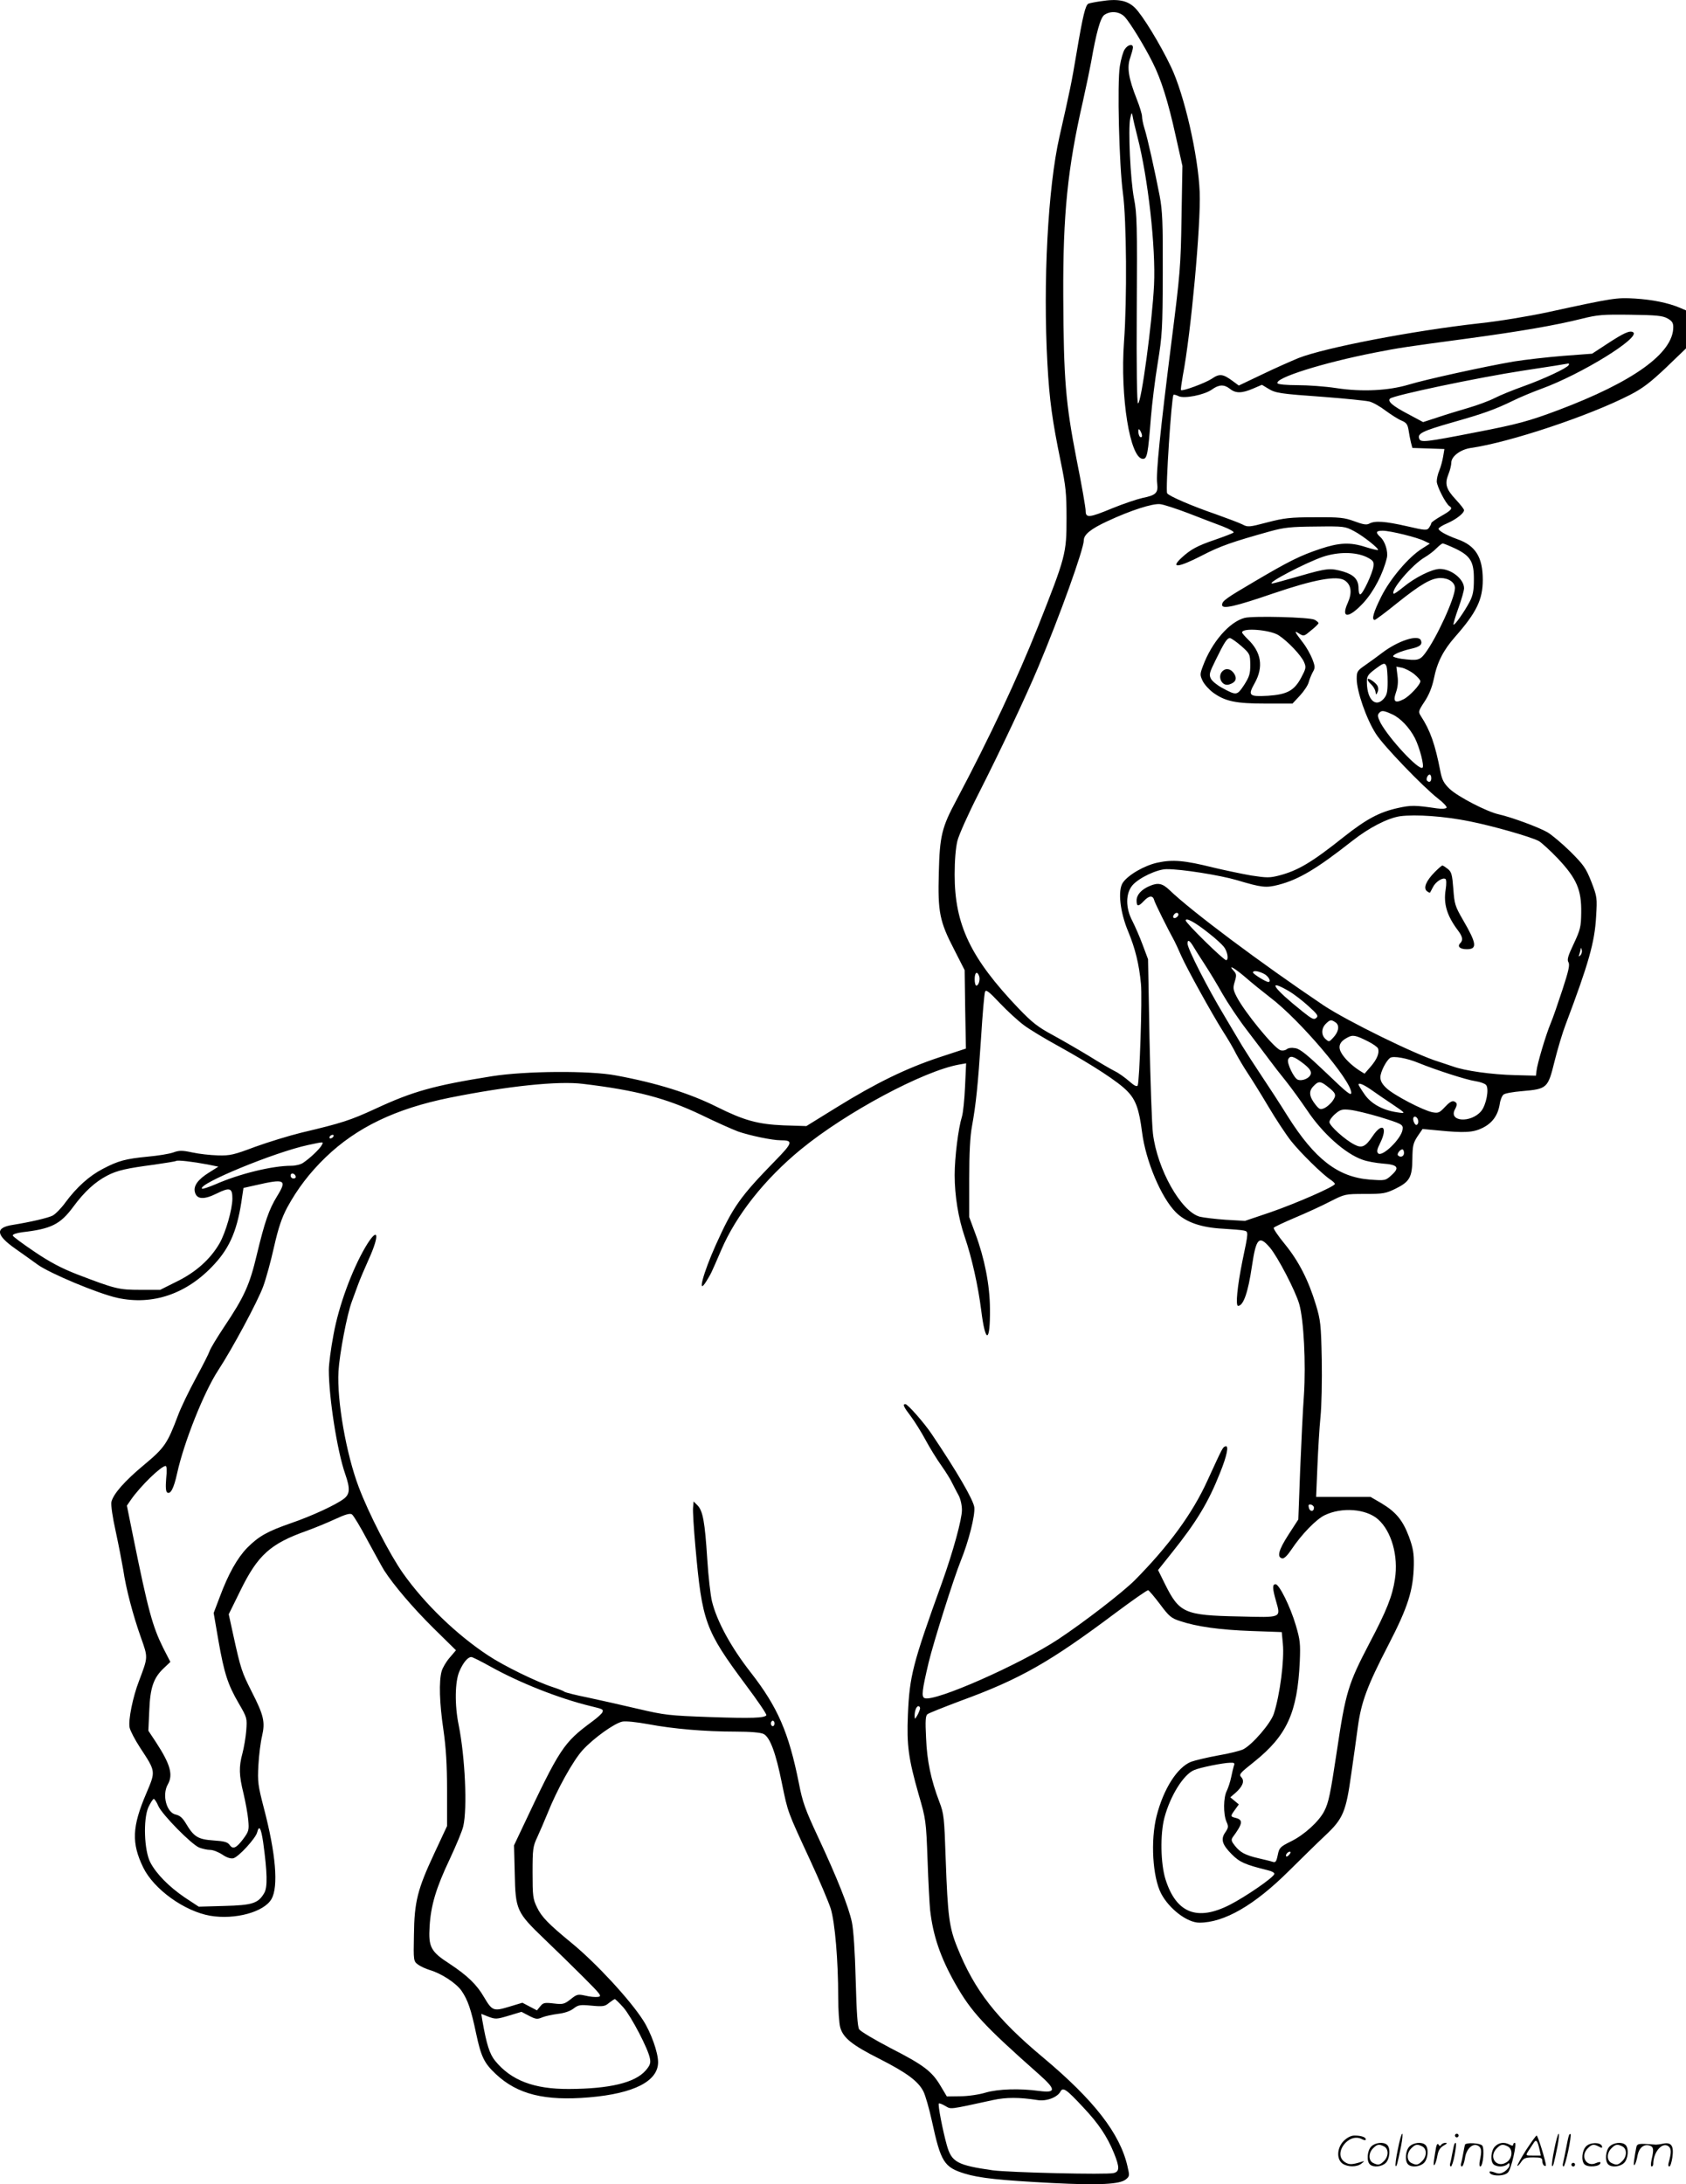 <?xml version="1.0" encoding="UTF-8"?>
<svg xmlns="http://www.w3.org/2000/svg" version="1.0" viewBox="0 0 926.735 1200.415" preserveAspectRatio="xMidYMid meet">
  <g transform="translate(-0.265,1200.685) scale(0.1,-0.1)" fill="#000000" stroke="none">
    <path d="M6053 12000 c-29 -4 -59 -10 -67 -13 -17 -7 -31 -64 -66 -272 -27 -162 -37 -209 -94 -460 -63 -277 -91 -799 -66 -1248 11 -201 27 -313 73 -537 28 -136 32 -174 32 -310 0 -196 -4 -211 -158 -600 -113 -283 -263 -603 -447 -950 -81 -151 -92 -197 -97 -400 -6 -216 4 -267 85 -423 l57 -112 3 -216 4 -215 -149 -49 c-180 -60 -345 -140 -563 -275 l-165 -102 -125 4 c-142 6 -218 27 -368 102 -148 74 -330 131 -552 172 -146 28 -499 25 -683 -4 -320 -51 -434 -83 -639 -178 -139 -64 -184 -79 -408 -132 -69 -17 -183 -52 -255 -78 -117 -44 -137 -49 -205 -47 -41 1 -104 8 -140 16 -56 12 -72 12 -105 0 -22 -8 -85 -18 -140 -23 -122 -12 -161 -22 -247 -67 -75 -39 -144 -101 -206 -185 -23 -32 -55 -64 -70 -72 -26 -13 -120 -35 -219 -51 -98 -15 -94 -55 14 -131 37 -26 92 -65 122 -87 66 -48 331 -159 438 -183 196 -43 385 22 534 185 88 95 129 195 153 373 l7 46 67 15 c161 37 174 31 118 -60 -45 -73 -68 -140 -112 -323 -39 -165 -69 -231 -179 -395 -40 -60 -76 -120 -80 -133 -4 -13 -38 -80 -76 -150 -38 -70 -83 -163 -99 -207 -57 -151 -73 -175 -182 -266 -110 -91 -173 -163 -183 -207 -3 -17 6 -83 24 -163 16 -74 34 -168 41 -209 15 -104 54 -251 97 -372 40 -113 40 -106 -10 -239 -34 -87 -60 -216 -52 -256 3 -17 29 -67 57 -110 88 -134 87 -129 35 -252 -79 -184 -82 -274 -17 -408 59 -120 226 -240 368 -265 136 -23 296 20 337 92 39 68 24 249 -42 500 -32 124 -35 143 -30 235 3 55 12 127 20 160 18 78 10 114 -57 245 -54 107 -60 123 -102 315 l-24 110 64 130 c96 196 165 258 366 329 41 15 110 43 153 63 58 27 83 34 94 27 9 -6 48 -71 87 -145 40 -73 80 -147 91 -164 51 -79 155 -202 268 -314 l126 -124 -35 -41 c-19 -22 -39 -56 -44 -75 -15 -55 -12 -173 10 -321 14 -98 20 -190 20 -332 l0 -197 -70 -150 c-92 -197 -110 -265 -112 -449 -3 -141 -2 -144 22 -162 13 -10 42 -23 64 -30 65 -19 146 -72 176 -115 34 -50 52 -101 80 -235 27 -127 44 -162 108 -222 119 -112 270 -149 514 -128 246 21 378 89 378 193 0 54 -39 163 -82 230 -72 113 -259 315 -393 425 -128 105 -166 144 -191 197 -22 45 -24 63 -24 190 0 130 2 144 26 195 14 30 39 89 56 130 52 131 141 291 193 348 60 66 176 149 219 157 17 4 81 -3 141 -14 138 -26 312 -41 480 -41 84 0 139 -5 155 -13 35 -18 67 -103 101 -273 33 -160 29 -149 154 -419 51 -110 102 -231 114 -268 23 -76 41 -282 41 -487 0 -69 5 -143 11 -165 16 -58 64 -97 217 -174 149 -76 213 -123 241 -180 10 -20 31 -92 46 -161 49 -226 67 -254 180 -289 81 -25 195 -37 483 -52 257 -13 370 -7 403 20 21 17 21 21 9 72 -41 180 -184 364 -465 599 -254 212 -376 368 -470 603 -45 110 -53 174 -64 482 -8 235 -10 254 -35 319 -46 121 -68 224 -73 351 -5 95 -3 123 8 131 8 6 91 39 184 74 326 119 490 213 849 482 94 70 175 127 180 125 5 -2 34 -36 65 -77 49 -66 62 -77 109 -92 91 -31 221 -49 393 -55 l167 -6 6 -63 c9 -90 -16 -283 -50 -387 -18 -53 -116 -167 -167 -194 -16 -8 -79 -24 -139 -34 -60 -11 -127 -27 -149 -35 -76 -31 -151 -149 -189 -298 -34 -135 -22 -335 25 -426 44 -84 143 -160 210 -160 137 0 303 96 492 284 67 66 157 155 201 196 98 92 113 130 142 337 12 82 28 197 36 257 19 139 51 226 169 454 107 207 136 299 139 437 1 65 -4 94 -27 157 -34 90 -71 135 -151 183 l-60 35 -149 0 -150 0 7 167 c4 93 11 215 17 273 6 58 9 200 7 315 -4 194 -7 217 -32 300 -41 136 -95 241 -170 333 -37 45 -65 86 -62 91 3 5 57 30 118 56 62 26 149 66 193 89 79 40 81 41 190 41 100 0 115 3 167 28 79 39 93 63 94 164 1 72 4 87 28 124 l28 41 86 -8 c142 -14 192 -12 244 14 54 27 84 69 94 130 3 23 13 47 21 53 7 7 53 15 102 19 138 12 142 16 178 162 17 68 44 159 61 203 127 337 160 452 168 595 6 102 6 107 -26 190 -30 76 -42 93 -116 167 -45 44 -102 92 -126 106 -47 27 -195 82 -266 98 -66 14 -229 99 -272 141 -30 29 -41 48 -50 95 -29 149 -55 224 -107 304 -15 24 -15 27 20 80 24 36 41 78 51 125 18 91 52 157 117 231 117 133 152 204 152 313 0 125 -40 189 -141 224 -58 21 -102 45 -102 57 0 5 21 19 48 30 48 21 92 55 92 72 0 6 -20 31 -45 58 -54 58 -62 86 -41 139 9 22 16 51 16 64 0 35 51 73 108 81 210 30 650 176 875 292 70 36 111 68 198 150 l109 105 0 105 0 104 -35 15 c-65 27 -150 44 -245 50 -102 6 -117 4 -480 -75 -102 -22 -270 -50 -375 -61 -368 -41 -850 -134 -995 -191 -41 -17 -132 -57 -202 -91 l-126 -60 -34 25 c-53 39 -72 42 -115 12 -35 -23 -161 -70 -169 -62 -2 2 3 37 10 78 45 233 100 835 93 1009 -8 203 -85 538 -158 690 -60 126 -157 284 -198 324 -42 41 -94 51 -188 36z m133 -87 c29 -32 108 -160 153 -251 46 -91 85 -215 126 -402 l37 -165 -5 -285 c-4 -267 -8 -310 -55 -680 -63 -499 -86 -727 -79 -779 7 -53 -6 -66 -81 -81 -31 -7 -105 -32 -164 -56 -130 -54 -148 -55 -148 -14 0 17 -22 144 -50 283 -60 309 -71 437 -73 898 -2 448 24 702 108 1069 18 80 38 177 45 215 28 161 51 245 73 260 35 24 84 19 113 -12z m2982 -1656 c25 -14 32 -24 32 -48 0 -143 -219 -301 -637 -458 -155 -58 -219 -76 -448 -120 -276 -54 -303 -57 -311 -36 -12 29 17 43 181 90 173 49 234 71 335 120 36 18 106 47 155 65 220 80 549 283 504 311 -18 11 -51 -4 -144 -65 l-81 -53 -159 -12 c-87 -7 -209 -21 -272 -31 -167 -29 -485 -99 -577 -127 -110 -33 -256 -41 -399 -19 -59 9 -154 16 -212 16 -57 0 -106 4 -110 10 -18 29 249 113 535 169 131 26 173 32 500 76 297 40 493 74 637 110 88 22 116 24 268 22 141 -2 176 -5 203 -20z m-543 -257 c-10 -17 -139 -77 -248 -116 -56 -20 -128 -49 -159 -65 -31 -16 -97 -40 -145 -54 -48 -14 -124 -37 -168 -52 l-80 -26 -84 45 c-82 43 -113 69 -98 84 18 18 484 116 732 154 165 25 209 32 248 39 5 0 5 -4 2 -9z m-1862 -130 c32 -26 66 -25 127 1 l49 21 33 -20 c42 -26 62 -29 313 -47 115 -9 225 -20 245 -25 20 -5 60 -28 90 -51 30 -22 69 -47 87 -54 26 -11 33 -21 38 -52 3 -21 9 -51 13 -68 l8 -30 88 -3 88 -3 -7 -42 c-4 -23 -13 -57 -21 -76 -8 -18 -14 -45 -14 -60 0 -26 50 -124 70 -136 19 -12 10 -23 -45 -54 -30 -17 -55 -35 -55 -39 0 -5 -6 -16 -12 -25 -12 -16 -20 -16 -123 8 -119 27 -175 31 -206 14 -15 -8 -34 -5 -82 13 -55 20 -79 23 -217 22 -136 0 -168 -4 -261 -28 -102 -27 -108 -27 -138 -11 -18 9 -85 34 -149 57 -123 42 -256 99 -264 114 -10 17 24 529 35 541 3 2 15 -1 27 -7 30 -16 142 6 184 36 39 28 67 29 99 4z m-228 -684 c66 -26 151 -58 188 -72 38 -15 65 -30 60 -34 -4 -4 -51 -22 -103 -40 -97 -33 -133 -53 -182 -98 -66 -61 -18 -55 112 12 100 52 167 75 375 133 77 21 113 25 250 26 156 2 161 1 210 -25 50 -26 139 -97 132 -104 -2 -2 -32 5 -67 16 -86 28 -146 25 -251 -10 -108 -36 -171 -67 -359 -178 -160 -94 -180 -108 -180 -130 0 -25 73 -8 280 63 226 77 351 100 394 72 36 -24 42 -67 17 -123 -40 -88 5 -88 87 1 57 63 107 159 128 247 7 34 -10 90 -36 113 -28 26 -25 35 13 35 41 0 192 -37 230 -57 l29 -14 -44 -28 c-74 -47 -174 -165 -223 -263 -43 -86 -55 -128 -36 -128 5 0 61 42 124 93 129 103 187 137 238 137 44 0 79 -24 79 -55 0 -55 -102 -277 -165 -360 -29 -38 -42 -40 -129 -29 -25 4 -46 10 -46 14 0 10 45 29 98 41 49 11 64 23 55 46 -13 35 -125 -1 -213 -68 -25 -19 -66 -49 -92 -67 -45 -31 -48 -36 -48 -76 0 -68 53 -221 106 -303 41 -65 260 -292 341 -355 29 -22 50 -45 47 -50 -4 -6 -25 -8 -53 -4 -122 18 -142 18 -215 2 -103 -23 -173 -61 -296 -158 -177 -141 -253 -186 -357 -213 -51 -13 -67 -13 -152 0 -52 9 -147 29 -210 44 -157 39 -221 45 -305 27 -74 -16 -163 -68 -192 -111 -28 -43 -15 -161 30 -268 39 -94 60 -181 70 -287 8 -78 -8 -542 -18 -559 -5 -8 -19 -1 -46 23 -22 19 -57 45 -80 56 -22 11 -87 49 -143 84 -56 34 -146 86 -199 115 -80 43 -112 68 -187 146 -263 276 -351 459 -351 735 0 80 6 148 15 185 8 33 60 149 115 257 124 244 263 540 328 695 120 285 252 653 252 701 0 31 40 63 129 104 128 60 250 99 291 94 19 -2 89 -25 155 -50z m1469 -195 c82 -40 101 -72 100 -171 0 -58 -5 -85 -23 -120 -29 -55 -83 -132 -89 -126 -2 3 10 44 27 91 17 47 31 96 31 109 0 50 -70 106 -133 106 -43 0 -137 -47 -201 -100 -27 -22 -51 -39 -53 -36 -19 18 102 160 171 200 22 13 52 36 65 50 14 14 29 26 34 26 5 0 37 -13 71 -29z m-489 -46 c35 -18 40 -24 37 -50 -4 -37 -59 -155 -73 -155 -5 0 -9 15 -9 33 0 48 -24 74 -82 92 -73 21 -90 20 -245 -25 -76 -22 -142 -40 -148 -40 -33 1 186 115 280 147 85 28 179 27 240 -2z m109 -601 c3 -9 6 -47 6 -84 0 -57 -4 -73 -22 -94 -44 -49 -90 -5 -92 87 -1 36 3 44 42 74 49 37 57 40 66 17z m151 -41 c19 -16 35 -33 35 -40 0 -19 -59 -82 -92 -99 -48 -25 -60 -13 -42 38 10 29 13 58 8 92 l-6 49 31 -6 c17 -4 47 -19 66 -34z m-120 -222 c45 -20 95 -73 125 -131 26 -52 52 -152 42 -162 -19 -19 -183 158 -231 246 -15 30 -18 43 -9 53 14 17 25 16 73 -6z m215 -351 c0 -19 -11 -26 -23 -14 -8 8 3 34 14 34 5 0 9 -9 9 -20z m210 -237 c130 -26 333 -84 380 -108 15 -8 63 -52 107 -98 102 -109 129 -170 127 -297 -1 -77 -5 -93 -41 -170 -32 -67 -38 -88 -29 -102 8 -14 1 -46 -33 -150 -24 -73 -53 -158 -66 -188 -25 -60 -73 -220 -77 -260 l-3 -25 -115 3 c-128 3 -277 24 -342 48 -24 8 -59 20 -78 26 -121 36 -504 224 -633 310 -346 233 -727 518 -847 634 -38 36 -62 41 -107 22 -46 -19 -73 -49 -73 -80 0 -35 10 -35 40 -3 29 31 50 32 57 4 5 -18 72 -153 111 -224 6 -11 22 -46 36 -78 31 -71 173 -327 232 -420 24 -37 56 -91 70 -120 15 -28 44 -77 64 -107 20 -30 72 -113 114 -184 42 -71 99 -157 126 -191 51 -64 171 -182 215 -211 14 -9 25 -20 25 -24 0 -14 -216 -108 -355 -156 l-139 -47 -106 6 c-58 4 -122 12 -143 17 -103 29 -233 260 -257 456 -6 49 -14 285 -19 524 l-8 435 -30 80 c-16 44 -42 102 -56 130 -38 71 -38 151 0 196 35 41 136 89 188 89 80 1 292 -33 385 -60 138 -41 160 -44 230 -26 111 29 208 86 405 241 94 74 196 126 264 136 86 11 243 0 381 -28z m-1600 -512 c0 -12 -20 -25 -27 -18 -7 7 6 27 18 27 5 0 9 -4 9 -9z m167 -103 c35 -27 72 -61 83 -75 20 -26 28 -73 12 -73 -14 0 -222 204 -222 218 0 18 52 -10 127 -70z m-83 -76 c6 -11 33 -53 59 -93 27 -41 71 -114 99 -164 28 -49 89 -141 137 -203 47 -62 102 -134 121 -160 19 -26 60 -79 91 -117 31 -39 83 -111 117 -161 84 -126 209 -238 304 -271 24 -9 74 -18 111 -21 84 -6 95 -22 47 -65 -32 -29 -34 -29 -119 -23 -174 14 -301 111 -451 349 -41 66 -106 166 -145 224 -38 57 -85 130 -104 161 -18 31 -63 105 -98 165 -94 156 -203 370 -203 398 0 25 12 18 34 -19z m2125 -46 c-9 -8 -10 -7 -5 7 3 10 7 24 7 30 1 7 3 4 6 -7 3 -10 -1 -23 -8 -30z m-1841 -120 c34 -30 95 -79 135 -110 162 -122 447 -457 447 -525 0 -19 -26 2 -136 108 -104 99 -144 132 -170 137 -21 4 -40 2 -49 -6 -8 -6 -23 -9 -34 -5 -35 11 -198 210 -241 294 -20 39 -21 49 -10 84 10 33 9 42 -6 58 -35 38 3 17 64 -35z m102 19 c26 -13 42 -45 24 -45 -13 0 -84 44 -84 52 0 13 28 9 60 -7z m-1566 -11 c8 -20 -2 -54 -15 -54 -5 0 -9 16 -9 35 0 37 13 47 24 19z m1701 -83 c28 -16 76 -53 109 -83 51 -46 57 -55 43 -66 -12 -11 -24 -5 -74 35 -163 130 -199 184 -78 114z m-1455 -188 c30 -23 118 -76 195 -118 187 -104 325 -194 374 -245 47 -48 65 -100 81 -225 20 -158 105 -360 186 -441 54 -54 139 -84 259 -90 50 -3 101 -7 114 -10 27 -6 27 -4 -8 -171 -27 -135 -38 -243 -23 -243 29 0 55 74 76 218 23 155 39 172 99 102 43 -51 140 -237 161 -310 25 -86 37 -327 26 -498 -6 -81 -15 -268 -21 -417 l-10 -269 -55 -85 c-54 -84 -64 -123 -33 -129 10 -2 29 17 51 50 54 81 134 164 181 187 94 46 228 36 294 -22 74 -65 113 -202 93 -329 -14 -93 -45 -172 -140 -352 -117 -224 -131 -269 -179 -592 -36 -238 -45 -284 -70 -332 -29 -56 -110 -130 -182 -165 -60 -30 -65 -35 -73 -75 -8 -38 -12 -43 -30 -37 -12 4 -46 12 -76 19 -73 17 -100 32 -129 68 -20 25 -22 33 -13 47 56 76 59 96 16 107 -29 7 -29 9 -3 45 l21 29 -24 20 -23 19 27 23 c41 36 53 66 34 87 -15 16 -9 22 70 85 180 144 238 270 251 551 4 99 2 119 -22 200 -30 102 -91 225 -111 225 -18 0 -18 -21 2 -91 27 -96 35 -92 -204 -86 -300 6 -327 19 -407 180 l-37 75 75 94 c137 171 202 279 266 441 38 94 49 151 30 145 -16 -5 -14 -2 -99 -187 -83 -183 -214 -361 -400 -549 -67 -67 -277 -229 -420 -324 -209 -138 -679 -346 -735 -324 -19 7 -14 43 22 196 27 112 138 464 177 560 43 106 79 248 74 293 -5 40 -93 193 -234 402 -40 60 -132 165 -145 165 -16 0 -10 -15 30 -67 21 -28 58 -87 81 -130 23 -43 62 -106 87 -141 24 -34 51 -77 59 -95 9 -17 24 -48 35 -67 11 -20 19 -55 19 -82 0 -51 -48 -227 -110 -400 -162 -448 -178 -514 -187 -725 -7 -169 3 -241 59 -438 40 -137 41 -145 49 -360 4 -121 11 -245 14 -275 16 -141 56 -259 137 -403 89 -157 155 -229 461 -500 95 -84 95 -104 3 -92 -110 15 -227 11 -296 -9 -36 -11 -98 -20 -139 -20 l-74 -1 -34 57 c-47 80 -92 115 -274 208 -88 46 -166 92 -174 104 -9 15 -14 92 -19 271 -4 154 -12 276 -21 318 -18 85 -81 243 -186 468 -70 150 -85 191 -105 294 -56 281 -117 420 -264 609 -109 139 -187 282 -214 392 -8 32 -20 138 -26 233 -13 204 -24 265 -54 295 l-21 21 -3 -34 c-2 -18 4 -115 13 -215 37 -413 53 -458 276 -758 66 -88 117 -163 114 -168 -10 -15 -76 -18 -310 -10 -226 8 -249 11 -395 45 -85 20 -209 48 -275 62 -66 13 -124 28 -130 32 -5 5 -35 16 -65 26 -87 28 -268 116 -355 174 -174 115 -348 283 -467 451 -73 103 -190 331 -244 475 -69 183 -120 475 -111 635 6 98 47 314 74 385 8 22 23 63 33 90 10 28 37 91 59 140 64 141 52 186 -18 68 -75 -128 -147 -325 -175 -480 -15 -78 -26 -165 -26 -195 0 -151 46 -447 90 -572 28 -81 26 -110 -7 -136 -43 -33 -176 -95 -293 -135 -129 -45 -175 -71 -239 -135 -54 -56 -103 -142 -151 -271 l-33 -87 26 -151 c32 -181 51 -241 112 -346 46 -79 46 -81 41 -150 -3 -38 -13 -95 -21 -125 -20 -74 -19 -119 6 -220 11 -47 23 -112 26 -145 5 -56 3 -63 -26 -103 -39 -52 -58 -61 -76 -35 -12 16 -29 21 -90 25 -85 6 -107 20 -151 94 -18 30 -33 43 -55 48 -51 10 -77 108 -44 166 30 53 14 110 -64 230 l-43 65 5 110 c5 127 23 180 80 234 l36 34 -39 76 c-59 119 -83 205 -166 615 l-34 168 22 32 c52 75 166 186 191 186 6 0 8 -24 3 -69 -4 -48 -2 -72 6 -77 18 -11 36 23 54 105 38 173 148 448 226 567 78 119 217 378 247 460 16 43 43 142 60 219 24 105 42 158 72 215 56 103 124 192 211 276 171 165 386 268 683 328 319 64 595 93 732 76 293 -35 458 -79 649 -170 82 -40 174 -81 204 -92 63 -22 187 -48 233 -48 71 0 68 -13 -29 -112 -194 -199 -232 -253 -326 -461 -71 -158 -105 -286 -53 -202 28 46 24 38 82 172 82 192 241 392 439 554 249 204 673 430 868 465 l39 7 -6 -129 c-3 -71 -11 -145 -17 -164 -20 -64 -40 -224 -40 -321 0 -114 20 -236 55 -339 39 -113 74 -271 91 -405 23 -186 50 -181 48 10 -1 131 -30 277 -80 411 l-34 92 0 210 c0 142 5 235 15 288 22 121 33 227 50 486 8 130 18 245 22 254 5 14 22 1 82 -63 42 -44 101 -98 131 -120z m1715 14 c22 -17 16 -52 -16 -85 -20 -22 -22 -22 -40 -6 -25 22 -24 59 1 84 24 24 30 24 55 7z m178 -104 c26 -13 50 -30 54 -38 9 -25 -5 -59 -40 -100 l-34 -39 -29 18 c-43 28 -84 68 -100 99 -18 33 -7 60 34 81 30 17 46 14 115 -21z m-359 -119 c34 -26 46 -42 44 -57 -3 -24 -46 -44 -72 -34 -21 8 -61 91 -53 111 10 24 30 19 81 -20z m636 1 c96 -39 263 -93 312 -100 26 -4 52 -13 59 -21 18 -21 1 -110 -27 -144 -57 -67 -181 -58 -144 10 14 26 13 37 -6 44 -10 4 -27 -7 -48 -30 -31 -33 -37 -36 -70 -30 -51 10 -212 94 -252 132 -23 21 -34 40 -34 60 0 29 32 92 54 107 17 12 94 -2 156 -28z m-504 -127 c51 -39 54 -49 32 -81 -11 -16 -32 -34 -45 -40 -23 -10 -28 -8 -49 18 -35 44 -39 74 -13 101 28 30 39 30 75 2z m243 -20 c25 -18 75 -52 111 -76 83 -56 83 -56 30 -48 -79 12 -143 48 -178 100 -18 26 -32 49 -32 52 0 12 27 1 69 -28z m41 -148 c130 -40 136 -43 132 -71 -6 -50 -112 -153 -134 -131 -9 9 -6 23 10 55 45 90 13 120 -41 39 -39 -58 -59 -67 -99 -46 -52 26 -138 104 -138 124 0 10 14 30 32 45 28 24 38 27 83 22 27 -3 97 -20 155 -37z m216 -15 c8 -21 -6 -41 -17 -24 -12 19 -11 39 1 39 6 0 13 -7 16 -15z m-5961 -95 c-3 -5 -11 -10 -16 -10 -6 0 -7 5 -4 10 3 6 11 10 16 10 6 0 7 -4 4 -10z m-64 -47 c-11 -21 -66 -73 -101 -96 -13 -10 -43 -17 -66 -17 -105 0 -285 -44 -417 -102 -38 -16 -71 -27 -74 -24 -26 25 397 200 583 240 89 19 86 19 75 -1z m5949 -43 c0 -19 -20 -27 -33 -13 -8 7 11 33 24 33 5 0 9 -9 9 -20z m-6576 -63 l59 -12 -51 -32 c-61 -38 -87 -73 -78 -108 10 -40 49 -43 121 -7 71 35 85 30 85 -28 0 -59 -37 -188 -71 -247 -50 -86 -128 -157 -234 -209 l-92 -46 -109 0 c-119 0 -138 5 -347 85 -85 33 -150 67 -234 124 -64 43 -118 83 -120 89 -2 7 18 14 54 19 157 18 207 43 278 139 62 84 120 137 187 172 56 29 107 40 258 60 63 9 117 18 120 20 6 7 95 -4 174 -19z m484 -65 c2 -7 -3 -12 -12 -12 -9 0 -16 7 -16 16 0 17 22 14 28 -4z m5597 -1821 c0 -23 -22 -24 -28 -1 -4 16 -1 20 11 18 9 -2 17 -10 17 -17z m-4531 -871 c163 -91 379 -177 556 -220 67 -16 70 -18 64 -33 -2 -7 -28 -31 -57 -52 -158 -117 -176 -144 -384 -585 l-45 -95 4 -155 c4 -200 10 -213 162 -359 61 -58 158 -153 216 -211 96 -96 103 -105 79 -108 -14 -2 -45 1 -69 7 -41 9 -46 8 -81 -20 -35 -27 -42 -29 -93 -23 -50 6 -58 4 -74 -16 l-18 -22 -40 21 -40 21 -73 -22 c-86 -26 -93 -23 -138 53 -40 69 -91 118 -189 183 -104 67 -117 92 -110 206 7 115 35 210 111 370 35 75 69 156 74 180 23 99 10 380 -25 555 -23 111 -21 241 4 297 20 47 46 78 65 78 7 0 52 -23 101 -50z m2366 -232 c-1 -7 -7 -24 -15 -38 -14 -24 -14 -24 -15 -3 0 28 10 53 21 53 5 0 9 -6 9 -12z m-800 -83 c0 -8 -4 -15 -10 -15 -5 0 -10 7 -10 15 0 8 5 15 10 15 6 0 10 -7 10 -15z m2525 -232 c-3 -10 -10 -38 -15 -63 -5 -25 -16 -58 -24 -75 -19 -36 -20 -128 -2 -170 12 -26 11 -33 -6 -58 -27 -38 -18 -68 36 -122 43 -43 73 -56 194 -86 26 -6 42 -15 39 -22 -6 -20 -157 -124 -245 -169 -179 -91 -294 -46 -353 140 -27 86 -30 248 -6 339 32 120 105 238 164 262 33 14 156 39 197 40 23 1 27 -2 21 -16z m-5912 -222 c21 -47 180 -209 224 -228 18 -7 45 -13 61 -13 16 0 46 -12 67 -26 25 -17 46 -23 60 -20 29 7 123 110 131 142 11 43 21 26 33 -53 23 -168 25 -248 6 -280 -33 -57 -65 -67 -220 -71 l-140 -4 -76 50 c-87 59 -157 130 -190 193 -34 65 -40 236 -11 303 12 25 25 46 30 46 4 0 16 -17 25 -39z m6217 -266 c-7 -9 -15 -13 -17 -11 -7 7 7 26 19 26 6 0 6 -6 -2 -15z m-3660 -842 c43 -50 135 -225 145 -279 5 -26 1 -38 -24 -67 -59 -67 -198 -100 -421 -101 -192 -1 -318 47 -406 155 -30 37 -47 89 -70 221 l-6 37 40 -16 c38 -14 45 -14 111 6 l70 21 42 -22 c37 -19 45 -20 73 -8 17 7 56 15 86 19 35 4 67 15 85 29 26 20 35 22 99 16 63 -6 74 -4 96 15 14 11 28 20 32 21 3 0 25 -21 48 -47z m2526 -547 c85 -90 132 -160 170 -253 31 -77 31 -101 -2 -109 -38 -10 -574 3 -664 15 -196 28 -227 45 -253 138 -23 82 -50 223 -44 229 2 3 18 -3 35 -13 34 -19 14 -22 262 32 73 16 145 16 246 0 48 -8 108 15 125 46 14 27 32 15 125 -85z M6185 11736 c-9 -13 -21 -55 -27 -93 -15 -93 -4 -544 17 -698 20 -147 23 -585 6 -816 -22 -302 33 -644 104 -644 23 0 28 26 44 230 6 72 22 204 37 295 25 154 27 188 28 495 1 281 -2 344 -17 425 -27 139 -67 319 -83 369 -8 25 -14 55 -14 68 0 12 -13 55 -29 95 -45 114 -55 175 -36 227 8 24 15 50 15 57 0 22 -28 16 -45 -10z m70 -482 c58 -225 101 -608 91 -814 -10 -203 -70 -650 -88 -650 -6 0 -9 197 -7 518 3 459 1 527 -15 607 -20 103 -33 383 -21 441 7 33 9 35 13 14 2 -14 14 -66 27 -116z m25 -1642 c0 -7 -4 -10 -10 -7 -5 3 -10 16 -10 28 0 18 2 19 10 7 5 -8 10 -21 10 -28z M6844 8611 c-84 -22 -181 -134 -229 -264 -17 -45 -17 -50 -2 -82 9 -19 35 -48 58 -65 67 -48 124 -60 290 -60 l146 0 41 44 c23 25 44 57 48 73 4 15 14 40 22 55 14 24 14 31 -2 73 -10 25 -32 65 -50 88 -49 64 -52 71 -23 52 26 -16 27 -16 66 17 23 18 41 36 41 40 0 4 -10 13 -22 19 -27 14 -337 22 -384 10z m186 -95 c51 -33 126 -112 141 -149 12 -28 10 -35 -17 -86 -38 -70 -77 -91 -181 -98 -106 -6 -112 1 -74 69 50 89 37 171 -38 242 -17 17 -31 33 -31 37 0 27 152 15 200 -15z m-205 -59 c48 -43 49 -45 50 -103 0 -51 -5 -66 -34 -112 -39 -58 -41 -59 -122 -15 -26 14 -53 36 -60 49 -12 23 -9 33 25 102 48 98 63 122 79 122 7 0 35 -20 62 -43z M6722 8318 c-30 -30 -2 -86 37 -73 36 11 45 32 27 60 -18 27 -45 32 -64 13z M7520 8273 c0 -6 9 -18 19 -27 11 -10 22 -28 24 -40 3 -20 4 -20 12 -2 5 11 4 25 -1 34 -13 21 -54 47 -54 35z M7888 7213 c-47 -48 -63 -87 -42 -104 8 -6 16 -10 17 -8 1 2 9 16 16 30 14 29 53 55 69 45 5 -3 6 -26 1 -58 -13 -78 7 -144 67 -224 26 -34 30 -54 13 -71 -18 -18 -1 -33 36 -33 59 0 55 31 -22 163 -42 73 -46 85 -52 169 -6 78 -10 93 -30 109 -13 10 -26 19 -30 19 -4 0 -23 -17 -43 -37z M7686 194 c-10 -47 -15 -88 -12 -91 5 -6 9 7 30 110 7 37 10 67 6 67 -4 0 -15 -39 -24 -86z M8000 270 c0 -5 5 -10 10 -10 6 0 10 5 10 10 0 6 -4 10 -10 10 -5 0 -10 -4 -10 -10z M8546 194 c-10 -47 -15 -88 -12 -91 5 -6 9 7 30 110 7 37 10 67 6 67 -4 0 -15 -39 -24 -86z M8626 269 c-3 -8 -10 -41 -16 -74 -6 -33 -14 -68 -16 -77 -3 -10 -1 -18 3 -18 10 0 46 171 38 178 -2 3 -7 -1 -9 -9z M7389 241 c-38 -38 -41 -101 -7 -125 29 -20 79 -20 104 0 18 14 18 15 1 10 -53 -17 -69 -17 -92 -2 -69 45 21 166 94 126 12 -6 21 -7 21 -1 0 12 -25 21 -62 21 -19 0 -39 -10 -59 -29z M8390 189 c-28 -45 -49 -83 -47 -85 2 -3 12 7 21 21 14 21 24 25 66 25 43 0 50 -3 50 -19 0 -11 5 -23 10 -26 6 -3 10 -3 10 1 0 20 -44 164 -51 164 -4 0 -30 -37 -59 -81z m75 4 l7 -33 -42 0 c-42 0 -42 0 -28 23 8 12 21 32 29 44 15 25 22 18 34 -34z M7540 210 c-22 -22 -27 -79 -8 -98 19 -19 66 -14 88 8 22 22 27 79 8 98 -19 19 -66 14 -88 -8z m71 0 c25 -14 25 -54 -1 -80 -23 -23 -33 -24 -61 -10 -25 14 -25 54 1 80 23 23 33 24 61 10z M7750 210 c-22 -22 -27 -79 -8 -98 19 -19 66 -14 88 8 22 22 27 79 8 98 -19 19 -66 14 -88 -8z m71 0 c25 -14 25 -54 -1 -80 -23 -23 -33 -24 -61 -10 -25 14 -25 54 1 80 23 23 33 24 61 10z M7896 204 c-3 -16 -8 -47 -11 -69 -8 -51 10 -26 19 27 5 27 15 42 34 53 18 10 22 14 10 15 -9 0 -20 -5 -24 -11 -5 -8 -9 -8 -14 1 -5 8 -10 3 -14 -16z M7997 223 c-2 -4 -7 -26 -11 -48 -4 -22 -9 -48 -12 -57 -3 -10 -1 -18 4 -18 4 0 14 28 20 62 11 58 10 81 -1 61z M8055 220 c-1 -3 -5 -23 -9 -45 -4 -22 -9 -48 -12 -57 -3 -10 -1 -18 4 -18 5 0 13 20 17 45 7 53 44 87 74 68 17 -11 19 -28 8 -80 -4 -18 -3 -33 2 -33 16 0 24 99 11 115 -12 14 -87 18 -95 5z M8220 210 c-22 -22 -27 -79 -8 -98 7 -7 24 -12 38 -12 14 0 31 5 38 12 9 9 12 8 12 -5 0 -9 -12 -24 -26 -34 -21 -13 -32 -15 -55 -6 -16 6 -29 8 -29 3 0 -24 81 -27 102 -2 18 19 50 162 37 162 -5 0 -9 -5 -9 -10 0 -7 -6 -7 -19 0 -30 16 -59 12 -81 -10z m71 0 c29 -16 25 -65 -6 -86 -56 -37 -103 28 -55 76 23 23 33 24 61 10z M8721 211 c-23 -23 -28 -80 -9 -99 19 -19 88 -13 88 9 0 5 -11 4 -24 -2 -54 -25 -89 38 -46 81 23 23 33 24 62 9 16 -9 19 -8 16 3 -8 22 -64 22 -87 -1z M8850 210 c-22 -22 -27 -79 -8 -98 19 -19 66 -14 88 8 22 22 27 79 8 98 -19 19 -66 14 -88 -8z m71 0 c25 -14 25 -54 -1 -80 -23 -23 -33 -24 -61 -10 -25 14 -25 54 1 80 23 23 33 24 61 10z M8996 201 c-3 -14 -8 -44 -11 -66 -8 -51 10 -26 19 27 8 41 35 63 66 53 22 -7 24 -21 11 -77 -5 -22 -5 -38 0 -38 5 0 9 6 9 13 0 68 51 125 85 97 15 -13 15 -35 -1 -92 -3 -10 -1 -18 4 -18 6 0 13 23 17 50 9 63 -5 84 -49 76 -17 -4 -35 -6 -41 -6 -101 8 -104 7 -109 -19z M8640 110 c0 -5 5 -10 10 -10 6 0 10 5 10 10 0 6 -4 10 -10 10 -5 0 -10 -4 -10 -10z"></path>
  </g>
</svg>
